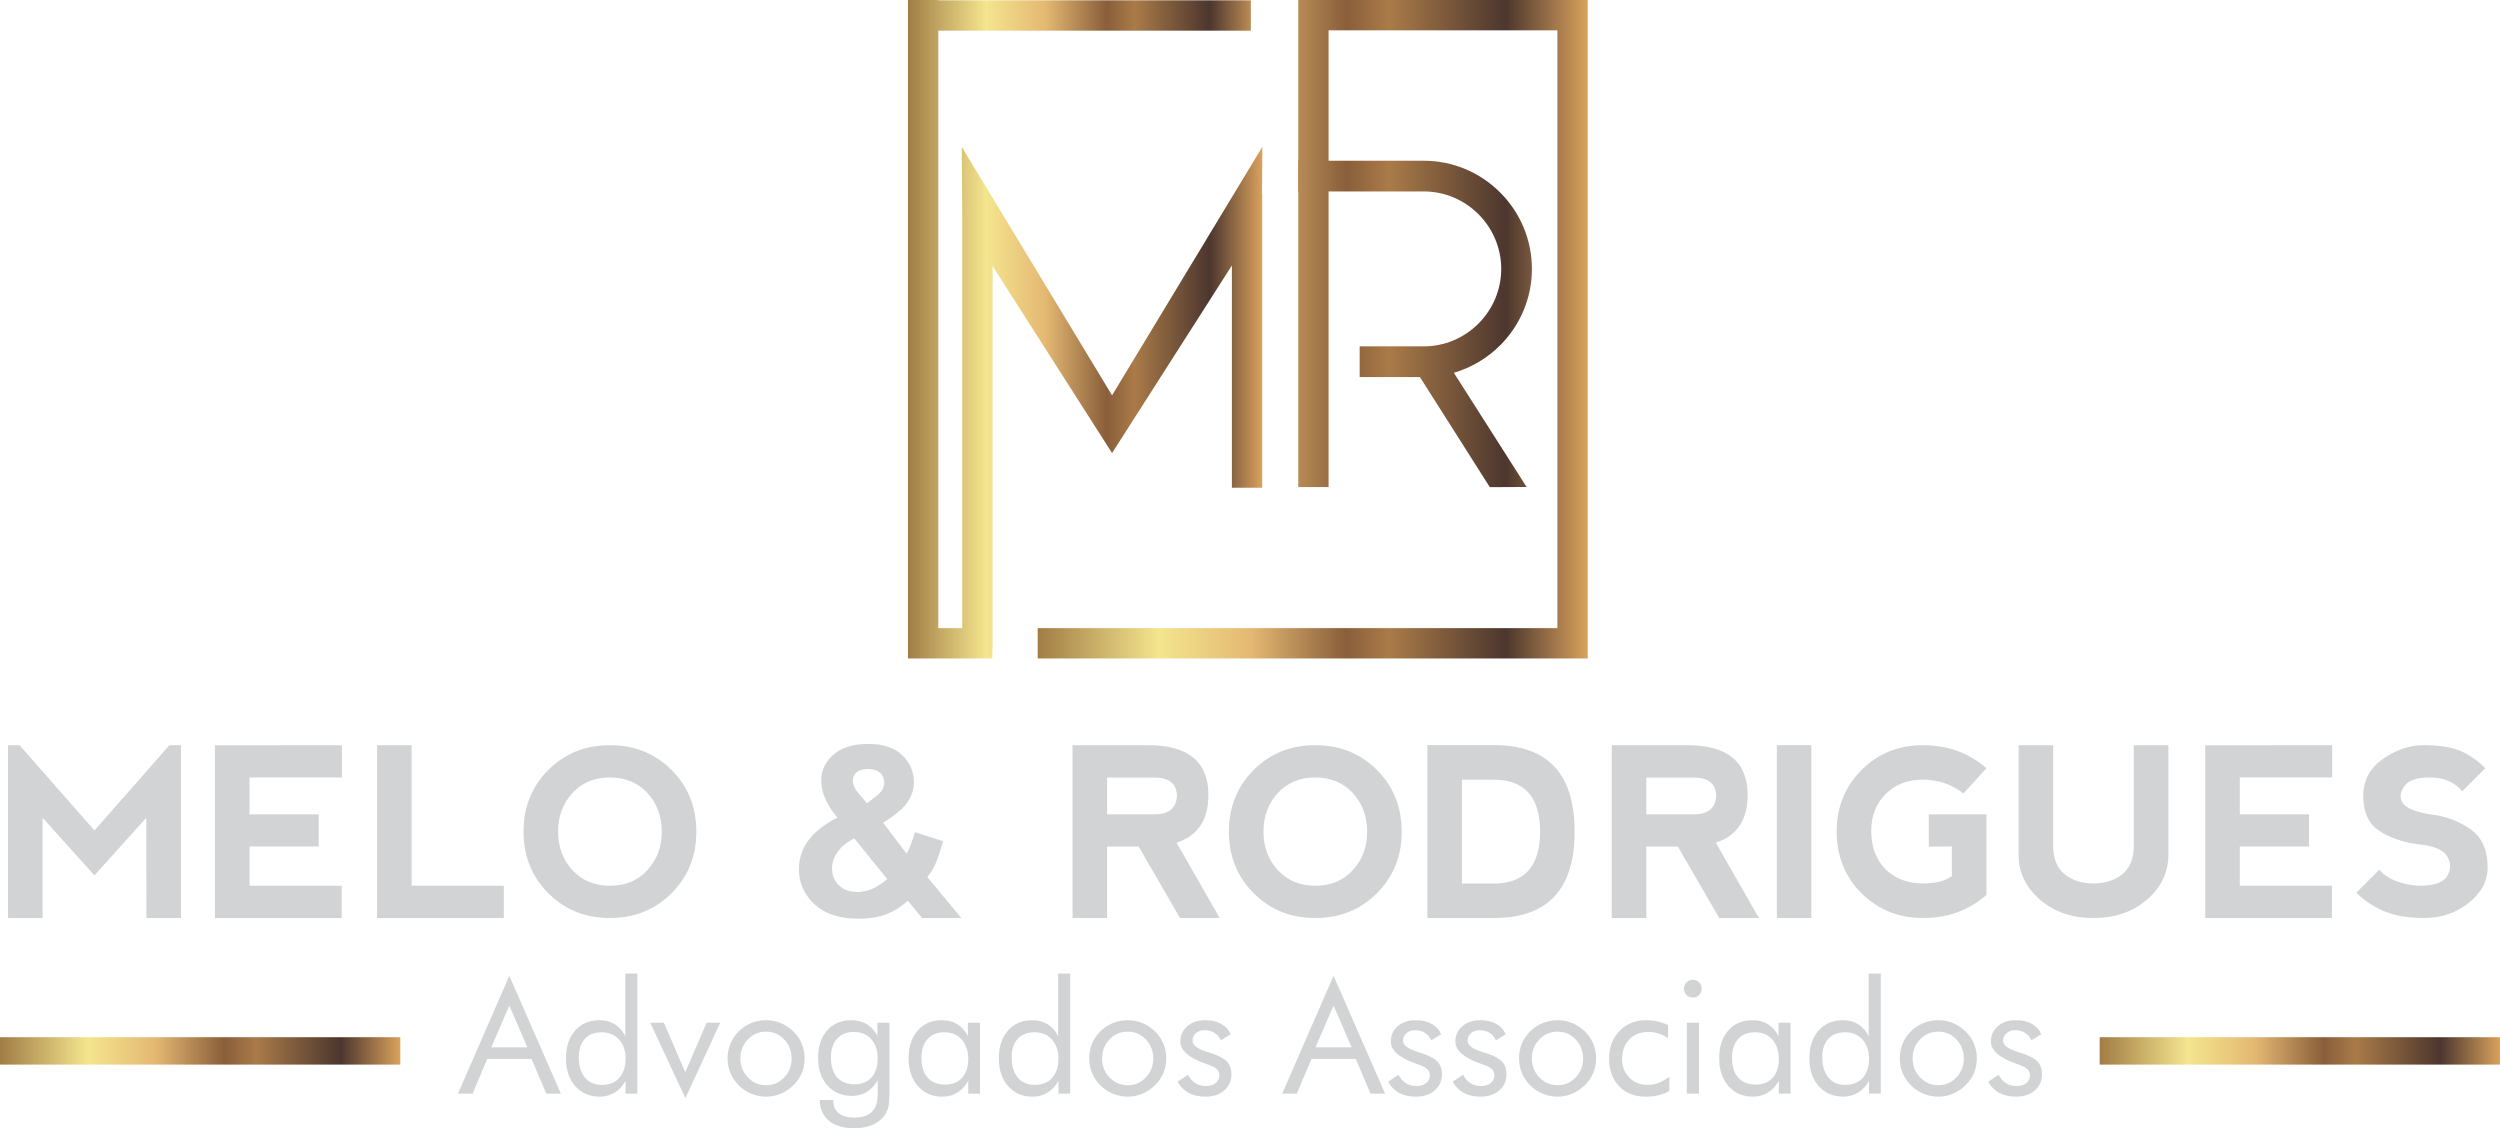 <svg xmlns="http://www.w3.org/2000/svg" xmlns:xlink="http://www.w3.org/1999/xlink" xmlns:xodm="http://www.corel.com/coreldraw/odm/2003" xml:space="preserve" width="105.576mm" height="47.645mm" style="shape-rendering:geometricPrecision; text-rendering:geometricPrecision; image-rendering:optimizeQuality; fill-rule:evenodd; clip-rule:evenodd" viewBox="0 0 4393.56 1982.73"> <defs> <style type="text/css"> .fil2 {fill:#D2D3D5;fill-rule:nonzero} .fil3 {fill:url(#id0)} .fil0 {fill:url(#id1)} .fil4 {fill:url(#id2)} .fil1 {fill:url(#id3)} </style> <linearGradient id="id0" gradientUnits="userSpaceOnUse" x1="-0" y1="1846.87" x2="703.52" y2="1846.87"> <stop offset="0" style="stop-opacity:1; stop-color:#A17D45"></stop> <stop offset="0.22" style="stop-opacity:1; stop-color:#F4E58E"></stop> <stop offset="0.388" style="stop-opacity:1; stop-color:#E4B872"></stop> <stop offset="0.561" style="stop-opacity:1; stop-color:#895E3A"></stop> <stop offset="0.639" style="stop-opacity:1; stop-color:#AA7B48"></stop> <stop offset="0.851" style="stop-opacity:1; stop-color:#4C362E"></stop> <stop offset="1" style="stop-opacity:1; stop-color:#DAA25D"></stop> </linearGradient> <linearGradient id="id1" gradientUnits="userSpaceOnUse" xlink:href="#id0" x1="1823.67" y1="578.58" x2="2790.3" y2="578.58"> </linearGradient> <linearGradient id="id2" gradientUnits="userSpaceOnUse" xlink:href="#id0" x1="3690.05" y1="1846.87" x2="4393.57" y2="1846.87"> </linearGradient> <linearGradient id="id3" gradientUnits="userSpaceOnUse" xlink:href="#id0" x1="1595.72" y1="578.58" x2="2218.53" y2="578.58"> </linearGradient> </defs> <g id="Camada_x0020_1">  <path class="fil0" d="M2736.99 53.3l-402.11 0 0 229.16 167.27 0c50.54,0 98.57,20.11 134.27,55.82 35.71,35.71 55.81,83.73 55.81,134.27 0,50.54 -20.11,98.57 -55.81,134.27 -22.71,22.71 -50.71,39.35 -81.42,48.29l127.87 200.7 -64.64 0.32 -122.85 -193.5 -105.88 0 0 -53.96 112.64 0c36.2,0 70.55,-14.44 96.11,-40.01 25.57,-25.57 40.01,-59.92 40.01,-96.12 0,-36.2 -14.44,-70.55 -40.01,-96.11 -25.57,-25.57 -59.91,-40.01 -96.11,-40.01l-167.27 0 0 519.55 -53.3 0 0 -519.55 -0.35 0 0 -53.96 0.35 0 0 -282.46 508.71 0 0 1157.16 -966.63 0 0 -53.3 913.32 0 0 -1050.56z"></path> <polygon class="fil1" points="1649.02,53.91 1649.02,1103.86 1691.09,1103.86 1691.09,381.38 1690.18,258.03 1954.35,694.78 2218.52,258.03 2217.91,341.06 2218.26,341.06 2218.26,857.1 2164.96,857.1 2164.96,466.52 1964.38,780.52 1954.35,796.22 1944.32,780.52 1744.4,467.55 1744.4,1141.07 1743.91,1141.07 1743.91,1157.16 1595.71,1157.16 1595.71,0 1649.02,0 1649.02,0.61 2198.27,0.61 2198.27,53.91 "></polygon> <path class="fil2" d="M14.1 1613.33l0 -303.76 20.25 0 131.66 149.84 131.8 -149.84 20.25 0 0 303.76 -60.75 0 -0.2 -176.17 -91.1 101.25 -91.16 -101.25 0 176.17 -60.75 0zm363.68 0l0 -303.55 223.1 -0.21 0 56.74 -162.35 0 0 64.76 121.64 0 0 56.53 -121.64 0 0 69.04 161.93 0 0 56.68 -222.69 0zm284.89 -303.76l0 303.76 222.76 0 0 -56.68 -162 0 0 -247.08 -60.75 0zm409.23 303.76c-43.2,0 -79.34,-14.52 -108.3,-43.61 -29.03,-29.1 -43.54,-65.17 -43.54,-108.23 0,-43.2 14.52,-79.34 43.54,-108.37 28.96,-29.03 65.11,-43.54 108.3,-43.54 43.2,0 79.27,14.52 108.3,43.54 29.03,29.03 43.54,65.17 43.54,108.37 0,43.2 -14.51,79.28 -43.54,108.3 -29.03,29.03 -65.1,43.54 -108.3,43.54zm0.21 -56.68c26.88,0 48.72,-9.12 65.59,-27.37 16.87,-18.25 25.3,-40.85 25.3,-67.8 0,-27.02 -8.43,-49.62 -25.3,-67.87 -16.86,-18.18 -38.84,-27.3 -66,-27.3 -26.89,0 -48.73,9.12 -65.59,27.3 -16.86,18.25 -25.3,40.85 -25.3,67.87 0,26.95 8.44,49.56 25.3,67.8 16.86,18.24 38.84,27.37 66.01,27.37zm617.4 56.68l-69.04 0 -24.95 -30.41c-12.03,10.85 -24.74,18.8 -38.29,23.92 -13.47,5.11 -29.51,7.74 -48.17,7.74 -36.98,0 -64.76,-10.44 -83.42,-31.24 -14.44,-16.03 -21.63,-34.56 -21.63,-55.43 0,-19.08 5.66,-36.15 17,-51.35 11.34,-15.21 28.27,-28.41 50.8,-39.61 -10.09,-12.02 -17.42,-23.43 -21.84,-34.28 -4.49,-10.92 -6.7,-21.15 -6.7,-30.9 0,-17.97 7.19,-33.18 21.56,-45.69 14.37,-12.44 34.83,-18.73 61.44,-18.73 25.64,0 45.34,6.57 59.16,19.63 13.75,13.13 20.66,29.1 20.66,48.04 0,12.02 -3.59,23.43 -10.78,34.21 -7.12,10.78 -21.56,23.01 -43.33,36.63l41.33 54.46c4.84,-8.64 9.75,-21.22 14.58,-37.87l49.42 15.83c-5.11,18.24 -9.61,31.52 -13.41,39.95 -3.73,8.5 -8.5,16.18 -14.17,23.23l59.78 71.88zm-165.87 -201.68l15.41 -11.75c9.95,-7.4 14.99,-15.48 14.99,-24.12 0,-7.26 -2.42,-13.13 -7.19,-17.55 -4.84,-4.49 -11.89,-6.7 -21.22,-6.7 -8.98,0 -15.76,1.94 -20.25,5.73 -4.42,3.87 -6.63,8.78 -6.63,14.72 0,6.98 3.66,14.86 10.92,23.5l13.96 16.17zm-22.26 61.79c-13.13,6.57 -22.88,14.52 -29.37,23.85 -6.5,9.33 -9.75,18.87 -9.75,28.54 0,12.3 4.08,22.33 12.09,30.07 8.02,7.81 18.8,11.68 32.28,11.68 8.92,0 17.49,-1.8 25.71,-5.26 8.22,-3.52 17.21,-9.33 26.95,-17.42l-57.92 -71.47zm444.27 -42.36l85.08 0c24.39,-0.42 36.98,-11.54 37.67,-33.38 -0.69,-19.98 -13.06,-30.41 -37.05,-31.17l-85.7 0 0 64.55zm122.13 49.83l75.75 132.42 -69.67 0 -72.71 -125.51 -55.5 0 0 125.51 -60.75 0 0 -303.76 132.42 0c70.91,0 106.37,29.16 106.37,87.5 0,43.89 -18.66,71.81 -55.91,83.83zm243.77 132.42c-43.2,0 -79.34,-14.52 -108.3,-43.61 -29.03,-29.1 -43.54,-65.17 -43.54,-108.23 0,-43.2 14.52,-79.34 43.54,-108.37 28.96,-29.03 65.11,-43.54 108.3,-43.54 43.2,0 79.27,14.52 108.3,43.54 29.03,29.03 43.54,65.17 43.54,108.37 0,43.2 -14.51,79.28 -43.54,108.3 -29.03,29.03 -65.1,43.54 -108.3,43.54zm0.21 -56.68c26.88,0 48.72,-9.12 65.59,-27.37 16.87,-18.25 25.3,-40.85 25.3,-67.8 0,-27.02 -8.43,-49.62 -25.3,-67.87 -16.86,-18.18 -38.84,-27.3 -66,-27.3 -26.89,0 -48.73,9.12 -65.59,27.3 -16.86,18.25 -25.3,40.85 -25.3,67.87 0,26.95 8.44,49.56 25.3,67.8 16.86,18.24 38.84,27.37 66.01,27.37zm257.52 -3.87l0 -182.46 56.33 0c53.84,0 80.86,30.41 81,91.16 -0.14,60.75 -27.16,91.16 -81,91.3l-56.33 0zm56.33 60.55c94.48,0 141.68,-50.59 141.68,-151.85 0,-101.39 -47.2,-152.05 -141.68,-152.05l-117.08 0 0 303.89 117.08 0zm267.68 -182.25l85.08 0c24.39,-0.42 36.98,-11.54 37.67,-33.38 -0.69,-19.98 -13.06,-30.41 -37.05,-31.17l-85.7 0 0 64.55zm122.13 49.83l75.75 132.42 -69.67 0 -72.71 -125.51 -55.5 0 0 125.51 -60.75 0 0 -303.76 132.42 0c70.91,0 106.37,29.16 106.37,87.5 0,43.89 -18.66,71.81 -55.91,83.83zm107.26 -171.47l60.54 0 0 303.89 -60.54 0 0 -303.89zm256.76 303.89c-42.92,-0.14 -78.93,-14.65 -108.03,-43.61 -29.03,-28.96 -43.61,-65.24 -43.61,-108.85 0.14,-42.64 14.72,-78.52 43.75,-107.61 29.03,-29.1 64.97,-43.68 107.89,-43.68 43.33,0 80.52,13.55 111.62,40.5l-40.5 44.37c-20.66,-16.17 -44.37,-24.33 -71.12,-24.33 -27.23,0.14 -49.21,8.64 -65.87,25.57 -16.65,16.87 -25.02,38.43 -25.02,64.76 0.14,28.2 8.57,50.59 25.3,67.25 16.73,16.59 38.77,24.88 66,24.88 21.91,0 38.71,-4.29 50.45,-12.93l0 -52.04 -40.5 0.21 0 -56.74 101.25 0 0 141.75c-30.97,27.02 -68.15,40.5 -111.62,40.5zm168.08 -303.76l0 192.42c0,31.03 12.51,57.36 37.46,78.93 24.95,21.63 56.33,32.41 94.13,32.41 37.8,0 69.18,-10.78 94.2,-32.41 24.95,-21.56 37.46,-47.89 37.46,-78.93l0 -192.42 -60.75 0 0 176.17c0,22.94 -6.77,39.81 -20.25,50.66 -13.55,10.78 -30.41,16.18 -50.66,16.18 -20.25,0 -37.12,-5.39 -50.59,-16.18 -13.48,-10.85 -20.25,-27.72 -20.25,-50.66l0 -176.17 -60.75 0zm328.02 303.76l0 -303.55 223.1 -0.21 0 56.74 -162.35 0 0 64.76 121.64 0 0 56.53 -121.64 0 0 69.04 161.93 0 0 56.68 -222.69 0zm383.1 -303.76c28.2,0 50.11,3.39 65.59,10.16 15.55,6.77 30.07,16.87 43.54,30.34l-40.5 40.5c-13.47,-16.17 -32.34,-24.26 -56.67,-24.26 -24.33,0 -39.81,5.73 -46.58,17.21 -6.77,11.47 -6.77,21.22 0,29.38 6.77,8.09 22.25,14.17 46.58,18.18 25.64,2.69 48.93,11.13 69.87,25.29 20.87,14.24 31.38,36.84 31.38,67.87 0,24.26 -11.19,45.2 -33.52,62.76 -22.32,17.56 -48.38,26.33 -78.03,26.33 -28.27,0 -51.77,-4.08 -70.7,-12.16 -18.87,-8.09 -35.11,-18.87 -48.59,-32.41l40.5 -40.43c13.47,16.17 36.42,25.64 68.84,28.34 27.02,0 43.82,-5.73 50.52,-17.21 6.7,-11.47 6.7,-22.95 0,-34.42 -6.7,-11.47 -23.5,-18.59 -50.52,-21.29 -24.33,-2.7 -46.58,-10.09 -66.83,-22.26 -20.25,-12.16 -30.34,-33.1 -30.34,-62.76 0,-26.88 11.47,-48.45 34.49,-64.76 23.01,-16.24 46.72,-24.39 70.98,-24.39z"></path> <path class="fil2" d="M895.08 1767.29l-31.68 73.31 63.41 0 -31.73 -73.31zm0 -52.4l90.63 207.09 -25.68 0 -25.88 -61.04 -77.81 0 -25.87 61.04 -25.64 0 90.26 -207.09zm204.34 145.49c0,-13.89 -3.85,-25.09 -11.56,-33.54 -7.71,-8.5 -17.89,-12.73 -30.52,-12.73 -12.59,0 -22.43,3.86 -29.5,11.56 -7.11,7.71 -10.64,18.35 -10.64,31.96 0,15.33 3.57,27.36 10.73,36 7.2,8.69 17.1,13 29.68,13 13.1,0 23.32,-4.09 30.7,-12.26 7.39,-8.13 11.1,-19.51 11.1,-34zm20.62 -149.39l0 210.98 -20.62 0 0 -22.53c-4.92,8.97 -11.24,15.84 -19.04,20.62 -7.81,4.79 -16.54,7.2 -26.16,7.2 -17.88,0 -32.29,-6.13 -43.2,-18.44 -10.92,-12.31 -16.4,-28.57 -16.4,-48.82 0,-20.39 5.34,-36.7 16.07,-48.82 10.68,-12.17 24.94,-18.26 42.73,-18.26 10.31,0 19.33,2.32 26.95,7.02 7.62,4.69 13.75,11.7 18.49,20.95l0 -109.91 21.18 0zm84.45 218.79l-61.64 -132.39 23.97 0 37.44 87 37.53 -87 23.97 0 -61.27 132.39zm96.71 -69.68c0,13.15 4.41,24.29 13.19,33.4 8.83,9.15 19.51,13.7 32.01,13.7 12.45,0 23.04,-4.55 31.77,-13.7 8.69,-9.1 13.05,-20.25 13.05,-33.4 0,-13.15 -4.37,-24.29 -13.05,-33.4 -8.74,-9.15 -19.33,-13.7 -31.77,-13.7 -12.59,0 -23.28,4.55 -32.05,13.7 -8.78,9.11 -13.15,20.25 -13.15,33.4zm-22.58 -0.1c0,-9.15 1.67,-17.79 5.01,-25.92 3.39,-8.08 8.27,-15.33 14.73,-21.69 6.45,-6.36 13.75,-11.19 21.93,-14.49 8.17,-3.3 16.86,-4.97 26.15,-4.97 9.06,0 17.65,1.67 25.78,5.02 8.13,3.39 15.47,8.26 22.11,14.72 6.46,6.27 11.34,13.43 14.73,21.55 3.34,8.13 5.01,16.73 5.01,25.78 0,9.11 -1.67,17.65 -5.01,25.69 -3.39,8.04 -8.27,15.19 -14.73,21.42 -6.64,6.55 -14.03,11.52 -22.25,15 -8.22,3.44 -16.77,5.16 -25.64,5.16 -9.2,0 -17.89,-1.72 -26.11,-5.11 -8.22,-3.39 -15.52,-8.27 -21.97,-14.63 -6.46,-6.55 -11.34,-13.8 -14.73,-21.79 -3.34,-7.99 -5.01,-16.53 -5.01,-25.73zm263.89 0.1c0,-13.98 -3.81,-25.22 -11.43,-33.77 -7.67,-8.5 -17.65,-12.78 -30.1,-12.78 -12.78,0 -22.76,3.95 -29.96,11.85 -7.15,7.89 -10.73,18.91 -10.73,33.07 0,15.05 3.62,26.66 10.82,34.79 7.2,8.17 17.42,12.26 30.7,12.26 12.68,0 22.67,-4 29.87,-12.04 7.2,-8.04 10.82,-19.18 10.82,-33.4zm20.62 -62.71l0 122.4c0,13.52 -0.93,23.13 -2.74,28.89 -1.81,5.71 -4.79,10.82 -8.97,15.38 -5.81,6.27 -12.91,10.96 -21.32,14.03 -8.36,3.11 -18.02,4.64 -28.89,4.64 -18.91,0 -33.59,-4.32 -44.18,-12.96 -10.59,-8.64 -16.07,-20.86 -16.53,-36.65l23.97 0 0 1.63c0,9.38 3.21,16.58 9.66,21.69 6.46,5.06 15.56,7.62 27.36,7.62 8.55,0 15.84,-1.39 21.88,-4.13 6.04,-2.79 10.64,-6.92 13.8,-12.36 1.91,-3.06 3.3,-6.69 4.09,-10.77 0.84,-4.09 1.25,-9.94 1.25,-17.56l0 -9.8 0 -11.1c-4.83,8.87 -11.15,15.66 -18.91,20.44 -7.8,4.74 -16.58,7.11 -26.29,7.11 -17.88,0 -32.29,-6.09 -43.2,-18.26 -10.92,-12.13 -16.4,-28.29 -16.4,-48.4 0,-20.35 5.29,-36.47 15.93,-48.4 10.59,-11.94 24.8,-17.89 42.59,-17.89 10.31,0 19.42,2.32 27.22,7.02 7.8,4.69 13.93,11.61 18.49,20.67l0 -23.23 21.18 0zm138.47 63.55c0,-14.07 -3.85,-25.41 -11.52,-33.96 -7.67,-8.59 -17.65,-12.87 -30.01,-12.87 -12.78,0 -22.76,3.95 -29.92,11.84 -7.2,7.9 -10.77,18.91 -10.77,33.08 0,15.05 3.62,26.66 10.82,34.79 7.2,8.17 17.47,12.26 30.7,12.26 12.68,0 22.67,-3.95 29.87,-11.89 7.2,-7.94 10.82,-19.05 10.82,-33.26zm20.62 -63.55l0 124.58 -20.62 0 0 -22.58c-4.97,9.06 -11.38,15.98 -19.14,20.72 -7.76,4.78 -16.44,7.15 -26.06,7.15 -17.84,0 -32.29,-6.13 -43.2,-18.44 -10.92,-12.31 -16.4,-28.57 -16.4,-48.82 0,-20.48 5.29,-36.79 15.93,-48.91 10.59,-12.13 24.8,-18.17 42.59,-18.17 10.41,0 19.46,2.32 27.13,7.02 7.67,4.69 13.89,11.7 18.58,20.95l0 -23.5 21.18 0zm137.92 62.99c0,-13.89 -3.85,-25.09 -11.56,-33.54 -7.71,-8.5 -17.89,-12.73 -30.52,-12.73 -12.59,0 -22.43,3.86 -29.5,11.56 -7.11,7.71 -10.64,18.35 -10.64,31.96 0,15.33 3.57,27.36 10.73,36 7.2,8.69 17.1,13 29.68,13 13.1,0 23.32,-4.09 30.7,-12.26 7.39,-8.13 11.1,-19.51 11.1,-34zm20.62 -149.39l0 210.98 -20.62 0 0 -22.53c-4.92,8.97 -11.24,15.84 -19.04,20.62 -7.81,4.79 -16.54,7.2 -26.16,7.2 -17.88,0 -32.29,-6.13 -43.2,-18.44 -10.92,-12.31 -16.4,-28.57 -16.4,-48.82 0,-20.39 5.34,-36.7 16.07,-48.82 10.68,-12.17 24.94,-18.26 42.73,-18.26 10.31,0 19.33,2.32 26.95,7.02 7.62,4.69 13.75,11.7 18.49,20.95l0 -109.91 21.18 0zm55.98 149.11c0,13.15 4.41,24.29 13.19,33.4 8.83,9.15 19.51,13.7 32.01,13.7 12.45,0 23.04,-4.55 31.77,-13.7 8.69,-9.1 13.05,-20.25 13.05,-33.4 0,-13.15 -4.37,-24.29 -13.05,-33.4 -8.74,-9.15 -19.33,-13.7 -31.77,-13.7 -12.59,0 -23.28,4.55 -32.05,13.7 -8.78,9.11 -13.15,20.25 -13.15,33.4zm-22.58 -0.1c0,-9.15 1.67,-17.79 5.01,-25.92 3.39,-8.08 8.27,-15.33 14.73,-21.69 6.45,-6.36 13.75,-11.19 21.93,-14.49 8.17,-3.3 16.86,-4.97 26.15,-4.97 9.06,0 17.65,1.67 25.78,5.02 8.13,3.39 15.47,8.26 22.11,14.72 6.46,6.27 11.34,13.43 14.73,21.55 3.34,8.13 5.01,16.73 5.01,25.78 0,9.11 -1.67,17.65 -5.01,25.69 -3.39,8.04 -8.27,15.19 -14.73,21.42 -6.64,6.55 -14.03,11.52 -22.25,15 -8.22,3.44 -16.77,5.16 -25.64,5.16 -9.2,0 -17.89,-1.72 -26.11,-5.11 -8.22,-3.39 -15.52,-8.27 -21.97,-14.63 -6.46,-6.55 -11.34,-13.8 -14.73,-21.79 -3.34,-7.99 -5.01,-16.53 -5.01,-25.73zm155.43 41.02l18.26 -12.22c3.44,6.6 7.76,11.52 13.05,14.82 5.25,3.3 11.48,4.97 18.63,4.97 6.97,0 12.63,-1.72 16.95,-5.16 4.32,-3.44 6.45,-7.99 6.45,-13.61 0,-4.32 -1.49,-7.94 -4.41,-10.87 -2.97,-2.88 -8.04,-5.58 -15.19,-7.99l-3.53 -1.26c-30.29,-10.4 -45.43,-23.5 -45.43,-39.21 0,-11.05 4.09,-20.11 12.21,-27.08 8.18,-7.02 18.77,-10.5 31.82,-10.5 10.82,0 20.07,2.14 27.78,6.46 7.71,4.32 13.24,10.4 16.58,18.3l-17.24 10.64c-2.55,-5.71 -6.32,-10.13 -11.24,-13.19 -4.97,-3.11 -10.68,-4.65 -17.23,-4.65 -6.27,0 -11.38,1.77 -15.33,5.25 -3.95,3.48 -5.9,7.94 -5.9,13.43 0,7.62 8.27,14.03 24.76,19.18 3.11,1.02 5.58,1.76 7.39,2.32 13.47,4.37 22.9,9.33 28.2,14.91 5.29,5.57 7.94,12.91 7.94,22.11 0,11.75 -4.18,21.32 -12.59,28.61 -8.36,7.3 -19.32,10.97 -32.84,10.97 -11.61,0 -21.46,-2.18 -29.59,-6.55 -8.08,-4.32 -14.63,-10.92 -19.51,-19.7zm274.02 -133.74l-31.68 73.31 63.41 0 -31.73 -73.31zm0 -52.4l90.63 207.09 -25.68 0 -25.88 -61.04 -77.81 0 -25.87 61.04 -25.64 0 90.26 -207.09zm95.88 186.14l18.26 -12.22c3.44,6.6 7.76,11.52 13.05,14.82 5.25,3.3 11.48,4.97 18.63,4.97 6.97,0 12.63,-1.72 16.95,-5.16 4.32,-3.44 6.45,-7.99 6.45,-13.61 0,-4.32 -1.49,-7.94 -4.41,-10.87 -2.97,-2.88 -8.04,-5.58 -15.19,-7.99l-3.53 -1.26c-30.29,-10.4 -45.43,-23.5 -45.43,-39.21 0,-11.05 4.09,-20.11 12.21,-27.08 8.18,-7.02 18.77,-10.5 31.82,-10.5 10.82,0 20.07,2.14 27.78,6.46 7.71,4.32 13.24,10.4 16.58,18.3l-17.24 10.64c-2.55,-5.71 -6.32,-10.13 -11.24,-13.19 -4.97,-3.11 -10.68,-4.65 -17.23,-4.65 -6.27,0 -11.38,1.77 -15.33,5.25 -3.95,3.48 -5.9,7.94 -5.9,13.43 0,7.62 8.27,14.03 24.76,19.18 3.11,1.02 5.58,1.76 7.39,2.32 13.47,4.37 22.9,9.33 28.2,14.91 5.29,5.57 7.94,12.91 7.94,22.11 0,11.75 -4.18,21.32 -12.59,28.61 -8.36,7.3 -19.32,10.97 -32.84,10.97 -11.61,0 -21.46,-2.18 -29.59,-6.55 -8.08,-4.32 -14.63,-10.92 -19.51,-19.7zm113.48 0l18.26 -12.22c3.44,6.6 7.76,11.52 13.05,14.82 5.25,3.3 11.48,4.97 18.63,4.97 6.97,0 12.63,-1.72 16.95,-5.16 4.32,-3.44 6.45,-7.99 6.45,-13.61 0,-4.32 -1.49,-7.94 -4.41,-10.87 -2.97,-2.88 -8.04,-5.58 -15.19,-7.99l-3.53 -1.26c-30.29,-10.4 -45.43,-23.5 -45.43,-39.21 0,-11.05 4.09,-20.11 12.21,-27.08 8.18,-7.02 18.77,-10.5 31.82,-10.5 10.82,0 20.07,2.14 27.78,6.46 7.71,4.32 13.24,10.4 16.58,18.3l-17.24 10.64c-2.55,-5.71 -6.32,-10.13 -11.24,-13.19 -4.97,-3.11 -10.68,-4.65 -17.23,-4.65 -6.27,0 -11.38,1.77 -15.33,5.25 -3.95,3.48 -5.9,7.94 -5.9,13.43 0,7.62 8.27,14.03 24.76,19.18 3.11,1.02 5.58,1.76 7.39,2.32 13.47,4.37 22.9,9.33 28.2,14.91 5.29,5.57 7.94,12.91 7.94,22.11 0,11.75 -4.18,21.32 -12.59,28.61 -8.36,7.3 -19.32,10.97 -32.84,10.97 -11.61,0 -21.46,-2.18 -29.59,-6.55 -8.08,-4.32 -14.63,-10.92 -19.51,-19.7zm139.17 -40.92c0,13.15 4.41,24.29 13.19,33.4 8.83,9.15 19.51,13.7 32.01,13.7 12.45,0 23.04,-4.55 31.77,-13.7 8.69,-9.1 13.05,-20.25 13.05,-33.4 0,-13.15 -4.37,-24.29 -13.05,-33.4 -8.74,-9.15 -19.33,-13.7 -31.77,-13.7 -12.59,0 -23.28,4.55 -32.05,13.7 -8.78,9.11 -13.15,20.25 -13.15,33.4zm-22.58 -0.1c0,-9.15 1.67,-17.79 5.01,-25.92 3.39,-8.08 8.27,-15.33 14.73,-21.69 6.45,-6.36 13.75,-11.19 21.93,-14.49 8.17,-3.3 16.86,-4.97 26.15,-4.97 9.06,0 17.65,1.67 25.78,5.02 8.13,3.39 15.47,8.26 22.11,14.72 6.46,6.27 11.34,13.43 14.73,21.55 3.34,8.13 5.01,16.73 5.01,25.78 0,9.11 -1.67,17.65 -5.01,25.69 -3.39,8.04 -8.27,15.19 -14.73,21.42 -6.64,6.55 -14.03,11.52 -22.25,15 -8.22,3.44 -16.77,5.16 -25.64,5.16 -9.2,0 -17.89,-1.72 -26.11,-5.11 -8.22,-3.39 -15.52,-8.27 -21.97,-14.63 -6.46,-6.55 -11.34,-13.8 -14.73,-21.79 -3.34,-7.99 -5.01,-16.53 -5.01,-25.73zm264.17 32.43l0 24.8c-5.62,3.35 -11.94,5.86 -19,7.53 -7.02,1.67 -14.63,2.51 -22.81,2.51 -19.23,0 -34.7,-6.09 -46.45,-18.3 -11.75,-12.22 -17.65,-28.24 -17.65,-48.13 0,-19.97 6.08,-36.28 18.26,-48.91 12.17,-12.68 27.73,-19 46.68,-19 6.87,0 13.61,0.74 20.2,2.18 6.6,1.44 12.78,3.57 18.58,6.41l0 22.9c-5.43,-3.53 -11.05,-6.23 -16.86,-8.08 -5.81,-1.86 -11.7,-2.79 -17.69,-2.79 -13.98,0 -25.22,4.37 -33.63,13.15 -8.45,8.74 -12.68,20.39 -12.68,34.89 0,12.82 4.23,23.5 12.73,32.14 8.5,8.59 19.14,12.91 31.91,12.91 6.45,0 12.77,-1.16 18.95,-3.44 6.18,-2.28 12.63,-5.85 19.46,-10.77zm25.68 -155.06c0,-4.23 1.54,-7.9 4.55,-10.96 3.07,-3.02 6.78,-4.55 11.15,-4.55 4.23,0 7.9,1.53 10.97,4.64 3.02,3.07 4.55,6.78 4.55,11.15 0,4.27 -1.49,7.94 -4.5,10.92 -2.98,3.02 -6.69,4.51 -11.01,4.51 -4.37,0 -8.08,-1.49 -11.15,-4.51 -3.02,-2.97 -4.55,-6.74 -4.55,-11.19zm5.02 184.6l0 -124.58 21.46 0 0 124.58 -21.46 0zm161.7 -61.04c0,-14.07 -3.85,-25.41 -11.52,-33.96 -7.67,-8.59 -17.65,-12.87 -30.01,-12.87 -12.78,0 -22.76,3.95 -29.92,11.84 -7.2,7.9 -10.77,18.91 -10.77,33.08 0,15.05 3.62,26.66 10.82,34.79 7.2,8.17 17.47,12.26 30.7,12.26 12.68,0 22.67,-3.95 29.87,-11.89 7.2,-7.94 10.82,-19.05 10.82,-33.26zm20.62 -63.55l0 124.58 -20.62 0 0 -22.58c-4.97,9.06 -11.38,15.98 -19.14,20.72 -7.76,4.78 -16.44,7.15 -26.06,7.15 -17.84,0 -32.29,-6.13 -43.2,-18.44 -10.92,-12.31 -16.4,-28.57 -16.4,-48.82 0,-20.48 5.29,-36.79 15.93,-48.91 10.59,-12.13 24.8,-18.17 42.59,-18.17 10.41,0 19.46,2.32 27.13,7.02 7.67,4.69 13.89,11.7 18.58,20.95l0 -23.5 21.18 0zm137.92 62.99c0,-13.89 -3.85,-25.09 -11.56,-33.54 -7.71,-8.5 -17.89,-12.73 -30.52,-12.73 -12.59,0 -22.43,3.86 -29.5,11.56 -7.11,7.71 -10.64,18.35 -10.64,31.96 0,15.33 3.57,27.36 10.73,36 7.2,8.69 17.1,13 29.68,13 13.1,0 23.32,-4.09 30.7,-12.26 7.39,-8.13 11.1,-19.51 11.1,-34zm20.62 -149.39l0 210.98 -20.62 0 0 -22.53c-4.92,8.97 -11.24,15.84 -19.04,20.62 -7.81,4.79 -16.54,7.2 -26.16,7.2 -17.88,0 -32.29,-6.13 -43.2,-18.44 -10.92,-12.31 -16.4,-28.57 -16.4,-48.82 0,-20.39 5.34,-36.7 16.07,-48.82 10.68,-12.17 24.94,-18.26 42.73,-18.26 10.31,0 19.33,2.32 26.95,7.02 7.62,4.69 13.75,11.7 18.49,20.95l0 -109.91 21.18 0zm55.98 149.11c0,13.15 4.41,24.29 13.19,33.4 8.83,9.15 19.51,13.7 32.01,13.7 12.45,0 23.04,-4.55 31.77,-13.7 8.69,-9.1 13.05,-20.25 13.05,-33.4 0,-13.15 -4.37,-24.29 -13.05,-33.4 -8.74,-9.15 -19.33,-13.7 -31.77,-13.7 -12.59,0 -23.28,4.55 -32.05,13.7 -8.78,9.11 -13.15,20.25 -13.15,33.4zm-22.58 -0.1c0,-9.15 1.67,-17.79 5.01,-25.92 3.39,-8.08 8.27,-15.33 14.73,-21.69 6.45,-6.36 13.75,-11.19 21.93,-14.49 8.17,-3.3 16.86,-4.97 26.15,-4.97 9.06,0 17.65,1.67 25.78,5.02 8.13,3.39 15.47,8.26 22.11,14.72 6.46,6.27 11.34,13.43 14.73,21.55 3.34,8.13 5.01,16.73 5.01,25.78 0,9.11 -1.67,17.65 -5.01,25.69 -3.39,8.04 -8.27,15.19 -14.73,21.42 -6.64,6.55 -14.03,11.52 -22.25,15 -8.22,3.44 -16.77,5.16 -25.64,5.16 -9.2,0 -17.89,-1.72 -26.11,-5.11 -8.22,-3.39 -15.52,-8.27 -21.97,-14.63 -6.46,-6.55 -11.34,-13.8 -14.73,-21.79 -3.34,-7.99 -5.01,-16.53 -5.01,-25.73zm155.43 41.02l18.26 -12.22c3.44,6.6 7.76,11.52 13.05,14.82 5.25,3.3 11.48,4.97 18.63,4.97 6.97,0 12.63,-1.72 16.95,-5.16 4.32,-3.44 6.45,-7.99 6.45,-13.61 0,-4.32 -1.49,-7.94 -4.41,-10.87 -2.97,-2.88 -8.04,-5.58 -15.19,-7.99l-3.53 -1.26c-30.29,-10.4 -45.43,-23.5 -45.43,-39.21 0,-11.05 4.09,-20.11 12.21,-27.08 8.18,-7.02 18.77,-10.5 31.82,-10.5 10.82,0 20.07,2.14 27.78,6.46 7.71,4.32 13.24,10.4 16.58,18.3l-17.24 10.64c-2.55,-5.71 -6.32,-10.13 -11.24,-13.19 -4.97,-3.11 -10.68,-4.65 -17.23,-4.65 -6.27,0 -11.38,1.77 -15.33,5.25 -3.95,3.48 -5.9,7.94 -5.9,13.43 0,7.62 8.27,14.03 24.76,19.18 3.11,1.02 5.58,1.76 7.39,2.32 13.47,4.37 22.9,9.33 28.2,14.91 5.29,5.57 7.94,12.91 7.94,22.11 0,11.75 -4.18,21.32 -12.59,28.61 -8.36,7.3 -19.32,10.97 -32.84,10.97 -11.61,0 -21.46,-2.18 -29.59,-6.55 -8.08,-4.32 -14.63,-10.92 -19.51,-19.7z"></path> <polygon class="fil3" points="-0,1822.8 703.51,1822.8 703.51,1870.94 -0,1870.94 "></polygon> <polygon class="fil4" points="3690.05,1822.8 4393.56,1822.8 4393.56,1870.94 3690.05,1870.94 "></polygon> </g> </svg>